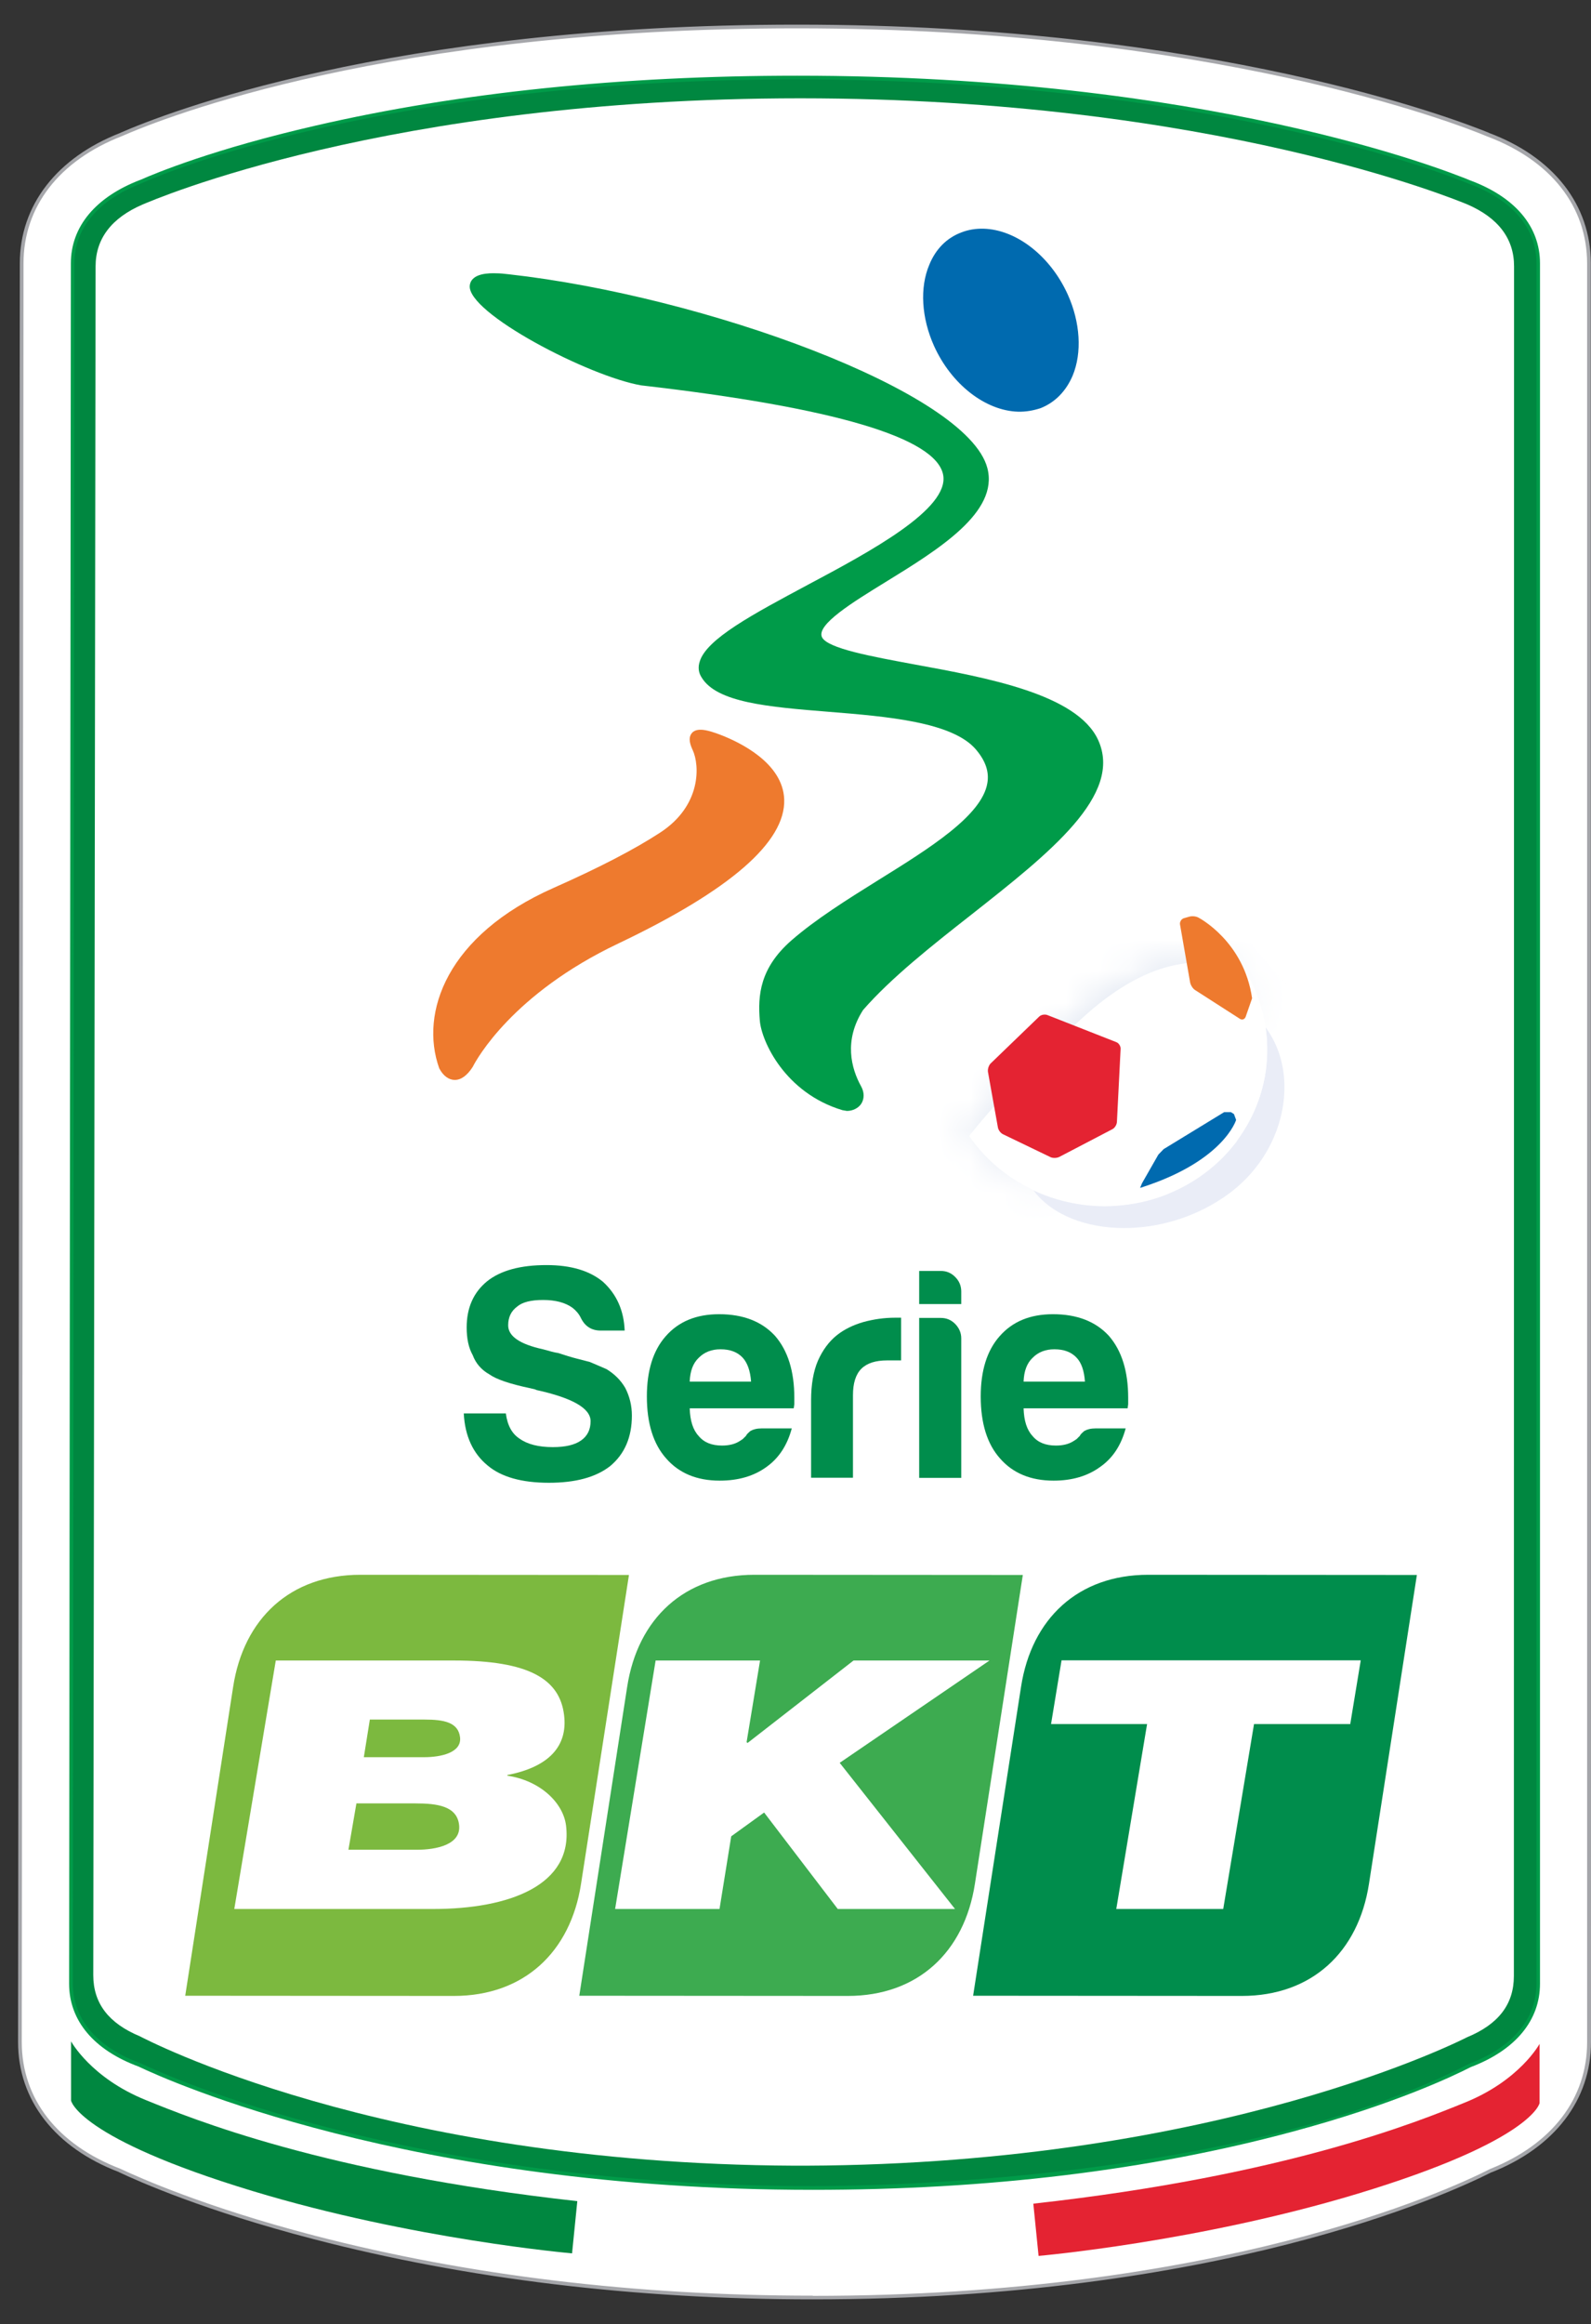<svg width="50" height="73" viewBox="0 0 50 73" fill="none" xmlns="http://www.w3.org/2000/svg">
<rect x="0" y="0" width="50" height="73" fill="#333333" stroke="none"/>
<g id="Group">
<path id="Vector" d="M25.544 72.171C19.962 72.171 14.691 71.534 9.873 70.285C6.476 69.404 4.376 68.473 3.764 68.18C1.774 67.42 0.629 65.951 0.629 64.145L0.684 8.273C0.684 6.473 1.823 4.998 3.813 4.227C5.166 3.627 12.224 0.829 25.055 0.829C38.112 0.829 45.844 3.841 46.774 4.227C48.788 4.98 49.945 6.455 49.945 8.273L49.951 64.145C49.951 65.933 48.825 67.402 46.866 68.18C45.446 68.896 38.278 72.171 25.544 72.171Z" fill="white"/>
<path id="Vector_2" d="M25.544 72.171V72.226C19.955 72.226 14.678 71.589 9.854 70.334C6.457 69.453 4.351 68.522 3.733 68.228L3.757 68.173L3.739 68.228C1.731 67.463 0.568 65.976 0.568 64.145L0.623 8.273C0.623 6.449 1.786 4.949 3.788 4.172L3.806 4.227L3.782 4.172C5.153 3.572 12.217 0.774 25.054 0.774C38.118 0.774 45.862 3.792 46.792 4.172L46.768 4.227L46.786 4.172C48.819 4.931 49.994 6.431 49.994 8.273L50 64.145C50 65.963 48.855 67.451 46.878 68.235L46.86 68.18L46.884 68.228C45.458 68.951 38.289 72.226 25.538 72.226V72.171V72.116C38.265 72.116 45.421 68.847 46.829 68.131C48.776 67.353 49.878 65.915 49.878 64.151V8.279C49.878 6.492 48.745 5.041 46.743 4.288C45.831 3.902 38.1 0.89 25.054 0.89C12.23 0.89 5.184 3.682 3.831 4.276C1.853 5.047 0.739 6.498 0.739 8.273L0.684 64.145C0.684 65.927 1.804 67.365 3.782 68.124C4.394 68.412 6.494 69.343 9.885 70.224C14.697 71.473 19.967 72.11 25.544 72.11V72.171Z" fill="#A5A6AA"/>
<path id="Vector_3" d="M2.233 62.309C2.233 63.441 2.999 64.347 4.388 64.862C4.456 64.886 12.089 68.731 25.545 68.731C39.159 68.731 46.138 64.904 46.205 64.88C47.583 64.354 48.342 63.441 48.342 62.315V8.279C48.342 7.147 47.576 6.241 46.193 5.727C46.126 5.702 38.498 2.439 25.061 2.439C11.465 2.439 4.492 5.684 4.425 5.708C3.048 6.235 2.288 7.147 2.288 8.273L2.233 62.309Z" fill="#008740"/>
<path id="Vector_4" d="M47.576 62.07C47.576 62.952 47.098 63.582 46.107 63.992C46.039 64.023 38.406 67.972 25.336 68.027H25.146H24.956C11.887 67.965 4.461 63.992 4.394 63.962C3.408 63.552 2.931 62.921 2.931 62.04L3.004 8.371C3.004 7.502 3.5 6.847 4.479 6.425C4.786 6.296 12.15 3.094 25.134 3.088H25.146H25.158C38.148 3.094 45.8 6.296 46.107 6.418C47.086 6.841 47.582 7.496 47.582 8.365L47.576 62.07Z" fill="white"/>
<path id="Vector_5" d="M18.143 69.141L17.978 70.781C17.978 70.781 12.965 70.347 7.933 68.822C2.442 67.157 2.233 65.982 2.233 65.982V64.121C2.233 64.121 2.852 65.266 4.578 65.964C6.01 66.545 10.179 68.259 18.143 69.141Z" fill="#008740"/>
<path id="Vector_6" d="M32.474 69.22L32.639 70.861C32.639 70.861 37.647 70.426 42.685 68.902C48.176 67.237 48.384 66.061 48.384 66.061V64.2C48.384 64.2 47.766 65.345 46.04 66.043C44.607 66.625 40.438 68.339 32.474 69.22Z" fill="#E42332"/>
<path id="Vector_7" d="M14.575 44.397H15.897C15.946 44.776 16.093 45.04 16.332 45.193C16.583 45.37 16.931 45.456 17.372 45.456C17.764 45.456 18.058 45.389 18.26 45.248C18.462 45.107 18.56 44.905 18.56 44.642C18.56 44.238 17.997 43.913 16.858 43.662L16.821 43.644L16.668 43.607C16.026 43.473 15.597 43.326 15.383 43.173C15.132 43.032 14.954 42.83 14.856 42.567C14.728 42.34 14.666 42.052 14.666 41.697C14.666 41.079 14.881 40.595 15.309 40.246C15.738 39.904 16.362 39.738 17.176 39.738C17.942 39.738 18.535 39.916 18.952 40.265C19.38 40.657 19.607 41.165 19.631 41.795H18.878C18.59 41.795 18.382 41.661 18.254 41.397C18.193 41.269 18.101 41.165 17.991 41.079C17.764 40.914 17.452 40.834 17.066 40.834C16.687 40.834 16.417 40.901 16.252 41.042C16.062 41.183 15.97 41.379 15.97 41.63C15.97 41.973 16.338 42.224 17.066 42.383C17.28 42.444 17.44 42.487 17.538 42.499C17.764 42.573 17.96 42.634 18.131 42.677C18.303 42.72 18.438 42.756 18.535 42.781C18.713 42.854 18.89 42.934 19.062 43.007C19.313 43.16 19.509 43.356 19.649 43.595C19.784 43.858 19.858 44.146 19.858 44.464C19.858 45.144 19.631 45.67 19.178 46.05C18.725 46.405 18.082 46.576 17.25 46.576C16.393 46.576 15.75 46.393 15.322 46.031C14.868 45.658 14.611 45.113 14.575 44.397Z" fill="#008D4C"/>
<path id="Vector_8" d="M23.94 44.868H24.883C24.742 45.395 24.479 45.799 24.093 46.075C23.702 46.362 23.212 46.509 22.618 46.509C21.902 46.509 21.339 46.276 20.935 45.811C20.531 45.358 20.329 44.709 20.329 43.865C20.329 43.056 20.524 42.426 20.916 41.979C21.32 41.514 21.877 41.281 22.6 41.281C23.353 41.281 23.94 41.508 24.357 41.961C24.761 42.426 24.963 43.075 24.963 43.907V44.036V44.109L24.944 44.238H21.675C21.688 44.63 21.779 44.917 21.957 45.107C22.122 45.309 22.367 45.407 22.692 45.407C22.906 45.407 23.09 45.364 23.236 45.273L23.34 45.205L23.445 45.101C23.457 45.064 23.506 45.015 23.585 44.948C23.671 44.899 23.787 44.868 23.94 44.868ZM21.675 43.399H23.604C23.579 43.056 23.487 42.806 23.34 42.646C23.175 42.469 22.943 42.383 22.643 42.383C22.367 42.383 22.141 42.469 21.963 42.646C21.779 42.818 21.688 43.069 21.675 43.399Z" fill="#008D4C"/>
<path id="Vector_9" d="M25.49 46.417V43.981C25.49 43.491 25.563 43.075 25.704 42.744C25.851 42.413 26.047 42.144 26.298 41.942C26.537 41.752 26.818 41.618 27.137 41.526C27.455 41.44 27.785 41.391 28.128 41.391H28.226H28.318V42.732H27.883C27.516 42.732 27.247 42.818 27.069 42.995C26.892 43.173 26.806 43.448 26.806 43.828V46.417H25.49Z" fill="#008D4C"/>
<path id="Vector_10" d="M28.887 39.922H29.566C29.744 39.922 29.891 39.983 30.019 40.112C30.142 40.234 30.209 40.388 30.209 40.565V40.963H28.887V39.922ZM28.887 41.398H29.566C29.744 41.398 29.891 41.459 30.019 41.587C30.142 41.716 30.209 41.863 30.209 42.04V46.423H28.887V41.398Z" fill="#008D4C"/>
<path id="Vector_11" d="M34.433 44.868H35.376C35.235 45.395 34.972 45.799 34.58 46.074C34.188 46.362 33.699 46.509 33.111 46.509C32.395 46.509 31.831 46.276 31.427 45.811C31.023 45.358 30.821 44.709 30.821 43.864C30.821 43.056 31.017 42.426 31.409 41.979C31.813 41.514 32.37 41.281 33.092 41.281C33.845 41.281 34.433 41.508 34.849 41.961C35.253 42.426 35.455 43.075 35.455 43.907V44.036V44.109L35.437 44.238H32.168C32.18 44.63 32.272 44.917 32.45 45.107C32.615 45.309 32.86 45.407 33.184 45.407C33.398 45.407 33.582 45.364 33.729 45.272L33.833 45.205L33.937 45.101C33.949 45.064 33.998 45.015 34.078 44.948C34.164 44.899 34.28 44.868 34.433 44.868ZM32.168 43.399H34.096C34.072 43.056 33.986 42.805 33.833 42.646C33.668 42.469 33.435 42.383 33.135 42.383C32.86 42.383 32.633 42.469 32.456 42.646C32.272 42.818 32.18 43.069 32.168 43.399Z" fill="#008D4C"/>
<path id="Vector_12" d="M14.262 62.695C16.466 62.695 17.929 61.317 18.26 59.175L19.766 49.472L11.324 49.466C9.12 49.466 7.657 50.843 7.327 52.986L5.821 62.689L14.262 62.695Z" fill="#7CB93F"/>
<path id="Vector_13" d="M8.667 52.159H14.268C16.631 52.159 17.592 52.747 17.727 53.873C17.849 54.859 17.237 55.502 15.958 55.753H15.945V55.777C16.974 55.93 17.696 56.622 17.788 57.338C18.021 59.218 16 59.964 13.619 59.964H7.363L8.667 52.159ZM10.95 58.103H13.105C13.699 58.103 14.507 57.95 14.427 57.314C14.354 56.732 13.748 56.647 13.05 56.647H11.201L10.95 58.103ZM11.434 55.196H13.325C13.858 55.196 14.513 55.055 14.458 54.571C14.403 54.1 13.95 54.014 13.35 54.014H11.623L11.434 55.196Z" fill="white"/>
<path id="Vector_14" d="M26.64 62.695C28.844 62.695 30.307 61.317 30.638 59.175L32.144 49.472L23.708 49.466C21.504 49.466 20.041 50.843 19.71 52.986L18.205 62.689L26.64 62.695Z" fill="#3DAB50"/>
<path id="Vector_15" d="M20.604 52.159H23.886L23.463 54.724L23.494 54.749L26.824 52.159H31.097L26.389 55.373L30.013 59.964H26.328L24.014 56.934L22.98 57.681L22.612 59.964H19.331L20.604 52.159Z" fill="white"/>
<path id="Vector_16" d="M39.024 62.695C41.228 62.695 42.691 61.317 43.022 59.175L44.528 49.472L36.086 49.466C33.882 49.466 32.419 50.843 32.088 52.986L30.582 62.689L39.024 62.695Z" fill="#008D4C"/>
<path id="Vector_17" d="M36.049 54.155H33.031L33.361 52.153H42.764L42.434 54.155H39.41L38.442 59.964H35.081L36.049 54.155Z" fill="white"/>
<path id="Vector_18" d="M31.996 12.932C30.962 12.901 29.896 12.069 29.352 10.863C28.96 9.987 28.899 9.038 29.205 8.316C29.407 7.82 29.756 7.471 30.215 7.3C30.435 7.214 30.668 7.178 30.913 7.184C31.947 7.214 33.012 8.047 33.557 9.253C33.949 10.122 34.01 11.077 33.71 11.799C33.502 12.289 33.153 12.644 32.7 12.822C32.474 12.895 32.241 12.938 31.996 12.932Z" fill="#006AAF"/>
<path id="Vector_19" d="M14.287 33.923C14.103 33.917 13.938 33.8 13.816 33.58L13.803 33.556C13.179 31.805 14.048 29.375 17.391 27.893C18.841 27.25 19.937 26.681 20.745 26.154C22.043 25.31 21.994 24.043 21.768 23.559C21.7 23.412 21.621 23.204 21.725 23.051C21.768 22.983 21.859 22.916 22.037 22.922C22.215 22.928 22.453 23.008 22.674 23.094C23.249 23.32 24.602 23.963 24.645 25.108C24.694 26.448 22.943 27.966 19.429 29.638C16.105 31.217 14.979 33.274 14.862 33.501L14.856 33.513C14.679 33.788 14.489 33.923 14.287 33.923Z" fill="#EE7A2E"/>
<path id="Vector_20" d="M26.616 34.896L26.475 34.872C24.675 34.333 23.934 32.717 23.879 32.062C23.812 31.266 23.879 30.409 24.871 29.54C25.63 28.879 26.634 28.248 27.608 27.642C29.205 26.65 30.858 25.622 31.029 24.6C31.091 24.245 30.974 23.902 30.674 23.547C29.94 22.677 27.877 22.506 26.047 22.359C24.149 22.206 22.514 22.071 22.043 21.269C21.951 21.122 21.933 20.957 21.988 20.786C22.196 20.07 23.677 19.286 25.379 18.374C27.369 17.315 29.842 15.986 29.64 14.915C29.419 13.752 26.23 12.803 20.151 12.105C18.505 11.824 14.66 9.822 14.764 8.965C14.813 8.567 15.401 8.579 15.597 8.585C15.713 8.585 15.848 8.598 15.995 8.616C22.098 9.296 30.399 12.295 31.029 14.701C31.397 16.09 29.493 17.26 27.822 18.288C26.805 18.913 25.649 19.623 25.832 20.015C26.004 20.37 27.393 20.621 28.746 20.872C31.017 21.288 33.839 21.802 34.507 23.235C35.309 24.967 32.995 26.785 30.54 28.72C29.291 29.699 28.005 30.715 27.124 31.725C26.512 32.68 26.75 33.562 27.063 34.125C27.167 34.315 27.167 34.517 27.063 34.676C26.971 34.81 26.799 34.896 26.616 34.896Z" fill="#009B49"/>
<g id="Group_2">
<g id="Clip path group">
<mask id="mask0_228_35180" style="mask-type:luminance" maskUnits="userSpaceOnUse" x="30" y="30" width="10" height="8">
<g id="SVGID_2_">
<path id="Vector_21" d="M37.69 30.232C37.684 30.232 37.672 30.232 37.665 30.232C37.665 30.232 37.665 30.232 37.659 30.232C37.653 30.232 37.641 30.232 37.635 30.232C36.545 30.25 35.327 30.758 33.968 32.007C32.762 33.115 31.458 34.407 30.454 35.674L30.528 35.784C30.987 36.414 31.568 36.91 32.223 37.259C32.223 37.259 32.229 37.259 32.229 37.265C32.236 37.271 32.248 37.272 32.254 37.278C32.26 37.278 32.26 37.284 32.266 37.284C32.272 37.29 32.278 37.29 32.285 37.29C32.291 37.296 32.297 37.296 32.309 37.302C32.364 37.333 32.419 37.357 32.474 37.382C33.166 37.706 33.931 37.877 34.696 37.877H34.733C34.837 37.877 34.941 37.871 35.045 37.865C35.578 37.828 36.111 37.718 36.619 37.516C36.704 37.48 36.796 37.443 36.882 37.406C36.9 37.4 36.919 37.388 36.931 37.382C36.937 37.382 36.937 37.376 36.943 37.376C36.949 37.369 36.955 37.369 36.961 37.363C36.968 37.357 36.974 37.357 36.98 37.351C36.986 37.345 36.992 37.345 36.998 37.345C37.01 37.339 37.017 37.333 37.029 37.333C37.035 37.333 37.035 37.327 37.041 37.327C37.053 37.32 37.059 37.314 37.072 37.308C37.078 37.308 37.078 37.302 37.084 37.302C37.096 37.296 37.102 37.29 37.108 37.29C37.114 37.29 37.114 37.284 37.121 37.284C37.133 37.278 37.145 37.271 37.157 37.265C37.163 37.265 37.163 37.259 37.163 37.259C37.176 37.253 37.182 37.247 37.194 37.241C37.2 37.241 37.2 37.235 37.206 37.235C37.212 37.229 37.225 37.222 37.231 37.222C37.237 37.222 37.237 37.216 37.243 37.216C37.255 37.21 37.267 37.204 37.28 37.198C37.286 37.198 37.286 37.192 37.292 37.192C37.298 37.186 37.31 37.18 37.316 37.173C37.323 37.167 37.329 37.167 37.329 37.167C37.335 37.161 37.347 37.155 37.353 37.155C37.359 37.155 37.359 37.149 37.365 37.149C37.378 37.143 37.39 37.137 37.402 37.131C37.408 37.131 37.414 37.124 37.414 37.124C37.42 37.118 37.433 37.112 37.439 37.112C37.445 37.106 37.451 37.106 37.457 37.1C37.463 37.094 37.476 37.088 37.482 37.082C37.488 37.082 37.488 37.076 37.494 37.076C37.506 37.069 37.519 37.063 37.531 37.051C37.537 37.045 37.537 37.045 37.543 37.045C37.549 37.039 37.561 37.033 37.567 37.027C37.574 37.02 37.574 37.02 37.58 37.02C37.592 37.014 37.604 37.002 37.616 36.996C37.904 36.8 38.167 36.58 38.4 36.341C38.412 36.329 38.418 36.316 38.431 36.31L38.437 36.304C38.449 36.292 38.455 36.28 38.467 36.274C38.48 36.261 38.486 36.255 38.498 36.243C38.504 36.237 38.504 36.231 38.51 36.231C38.516 36.225 38.522 36.218 38.529 36.212C38.535 36.206 38.541 36.2 38.547 36.194C38.553 36.188 38.553 36.182 38.559 36.182C38.571 36.17 38.584 36.157 38.596 36.139C38.596 36.139 38.596 36.139 38.602 36.133C38.608 36.127 38.614 36.114 38.62 36.108C38.62 36.102 38.627 36.102 38.627 36.096C38.633 36.09 38.639 36.078 38.645 36.072L38.651 36.066C38.669 36.041 38.694 36.017 38.712 35.992C38.712 35.986 38.718 35.986 38.718 35.98C38.724 35.974 38.731 35.968 38.737 35.961C38.743 35.955 38.743 35.949 38.749 35.943C38.755 35.937 38.761 35.931 38.761 35.925C38.767 35.912 38.779 35.906 38.786 35.894C38.792 35.888 38.798 35.876 38.804 35.87C39.343 35.16 39.667 34.327 39.759 33.464C39.759 33.458 39.759 33.458 39.759 33.452C39.759 33.445 39.759 33.439 39.759 33.433V33.427C39.759 33.421 39.759 33.421 39.759 33.415C39.759 33.409 39.759 33.409 39.759 33.403C39.759 33.397 39.759 33.397 39.759 33.397C39.765 33.36 39.765 33.329 39.765 33.292C39.771 33.201 39.777 33.109 39.777 33.017C39.777 33.011 39.777 33.005 39.777 32.998V32.931C39.777 32.711 39.759 32.484 39.722 32.27C39.643 31.725 39.465 31.193 39.19 30.691V30.685C39.177 30.66 39.165 30.642 39.153 30.617C39.153 30.617 39.153 30.611 39.147 30.611C39.141 30.599 39.135 30.593 39.129 30.581C39.129 30.581 39.129 30.574 39.122 30.574C39.116 30.562 39.11 30.55 39.104 30.544C38.688 30.366 38.247 30.256 37.788 30.238C37.788 30.238 37.788 30.238 37.782 30.238C37.77 30.238 37.757 30.238 37.745 30.238C37.739 30.238 37.733 30.238 37.733 30.238C37.721 30.238 37.714 30.238 37.708 30.238C37.702 30.238 37.69 30.238 37.684 30.238C37.678 30.238 37.672 30.238 37.659 30.238C37.708 30.232 37.696 30.232 37.69 30.232Z" fill="white"/>
</g>
</mask>
<g mask="url(#mask0_228_35180)">
<path id="Vector_22" d="M34.506 42.512L26.67 33.537L35.773 25.591L43.609 34.572L34.506 42.512Z" fill="url(#paint0_linear_228_35180)"/>
</g>
</g>
</g>
<path id="Vector_23" d="M39.771 32.264C39.801 32.478 39.82 32.692 39.82 32.907V32.931C39.82 32.956 39.82 32.98 39.82 32.998V33.017C39.82 33.139 39.814 33.268 39.801 33.39C39.801 33.396 39.801 33.403 39.801 33.409C39.801 33.415 39.801 33.415 39.801 33.421C39.801 33.427 39.801 33.427 39.801 33.433C39.801 33.439 39.801 33.452 39.801 33.458C39.716 34.296 39.404 35.104 38.889 35.808C38.889 35.808 38.889 35.808 38.889 35.815C38.883 35.821 38.877 35.827 38.877 35.833C38.871 35.839 38.865 35.845 38.865 35.851C38.865 35.857 38.859 35.857 38.859 35.863C38.859 35.87 38.853 35.87 38.853 35.876C38.853 35.882 38.846 35.882 38.84 35.888C38.84 35.888 38.84 35.894 38.834 35.894C38.516 36.31 38.124 36.684 37.659 36.996C37.334 37.216 36.992 37.388 36.643 37.529C36.135 37.73 35.602 37.841 35.063 37.877C34.959 37.884 34.861 37.89 34.757 37.89H34.745C34.739 37.89 34.733 37.89 34.727 37.89C34.721 37.89 34.714 37.89 34.708 37.89H34.696C33.931 37.884 33.172 37.718 32.48 37.394C33.062 38.165 34.133 38.575 35.327 38.575C36.361 38.575 37.481 38.269 38.443 37.62C39.691 36.782 40.334 35.472 40.365 34.241V34.07C40.352 33.439 40.169 32.833 39.82 32.337L39.771 32.264Z" fill="#EAEDF7"/>
<path id="Vector_24" fill-rule="evenodd" clip-rule="evenodd" d="M37.647 36.99C39.826 35.527 40.45 32.723 39.159 30.544C37.714 29.925 36 30.146 33.974 32.013C32.768 33.121 31.464 34.413 30.46 35.68L30.533 35.79C32.15 38 35.333 38.545 37.647 36.99Z" fill="white"/>
<path id="Vector_25" d="M39.147 31.939C39.116 32.019 39.036 32.05 38.963 32.001L37.561 31.101C37.488 31.058 37.42 30.948 37.402 30.862L37.084 29.038C37.072 28.952 37.127 28.866 37.206 28.842L37.378 28.793C37.463 28.768 37.592 28.781 37.665 28.824C37.665 28.824 39.092 29.558 39.349 31.358L39.147 31.939Z" fill="#EE7A2E"/>
<path id="Vector_26" d="M32.658 31.933C32.719 31.872 32.836 31.854 32.915 31.884L35.082 32.735C35.162 32.766 35.223 32.864 35.217 32.95L35.101 35.245C35.095 35.331 35.033 35.435 34.954 35.472L33.289 36.341C33.215 36.378 33.087 36.384 33.013 36.347L31.526 35.631C31.446 35.594 31.373 35.496 31.36 35.41L31.048 33.666C31.036 33.58 31.073 33.464 31.134 33.403L32.658 31.933Z" fill="#E42332"/>
<path id="Vector_27" d="M35.829 37.314L35.89 37.167L36.404 36.267L36.569 36.096L38.473 34.933H38.681L38.779 34.994L38.847 35.178C38.847 35.178 38.473 36.445 35.939 37.278L35.829 37.314Z" fill="#006AAF"/>
<path id="Vector_28" d="M25.545 68.786C12.83 68.786 5.215 65.321 4.388 64.929L4.364 64.917C2.95 64.396 2.172 63.472 2.172 62.309L2.227 8.273C2.227 7.122 2.999 6.192 4.401 5.653L4.419 5.647C4.903 5.433 6.721 4.68 9.922 3.945C14.434 2.905 19.527 2.378 25.055 2.378C37.904 2.378 45.385 5.329 46.199 5.665C47.619 6.192 48.397 7.116 48.397 8.273V62.309C48.397 63.466 47.626 64.396 46.224 64.929L46.199 64.941C45.697 65.198 43.812 66.104 40.61 66.961C36.111 68.173 31.042 68.786 25.545 68.786ZM2.289 62.309C2.289 63.417 3.042 64.305 4.407 64.806C4.413 64.806 4.419 64.813 4.437 64.819C5.264 65.21 12.861 68.669 25.545 68.669C27.736 68.669 39.037 68.486 46.15 64.837C46.175 64.825 46.187 64.819 46.187 64.819C47.54 64.305 48.287 63.411 48.287 62.309V8.273C48.287 7.165 47.534 6.284 46.175 5.776C45.348 5.439 37.88 2.494 25.055 2.494C19.533 2.494 14.452 3.021 9.947 4.055C6.751 4.79 4.939 5.537 4.462 5.751L4.437 5.763C3.084 6.284 2.338 7.171 2.338 8.273L2.289 62.309Z" fill="#009B49"/>
</g>
<defs>
<linearGradient id="paint0_linear_228_35180" x1="36.557" y1="35.674" x2="27.782" y2="25.616" gradientUnits="userSpaceOnUse">
<stop stop-color="white"/>
<stop offset="0.181" stop-color="#ECF0F7"/>
<stop offset="0.546" stop-color="#BBC9E1"/>
<stop offset="0.781" stop-color="#98AED2"/>
<stop offset="1" stop-color="#98AED2"/>
</linearGradient>
</defs>
</svg>
